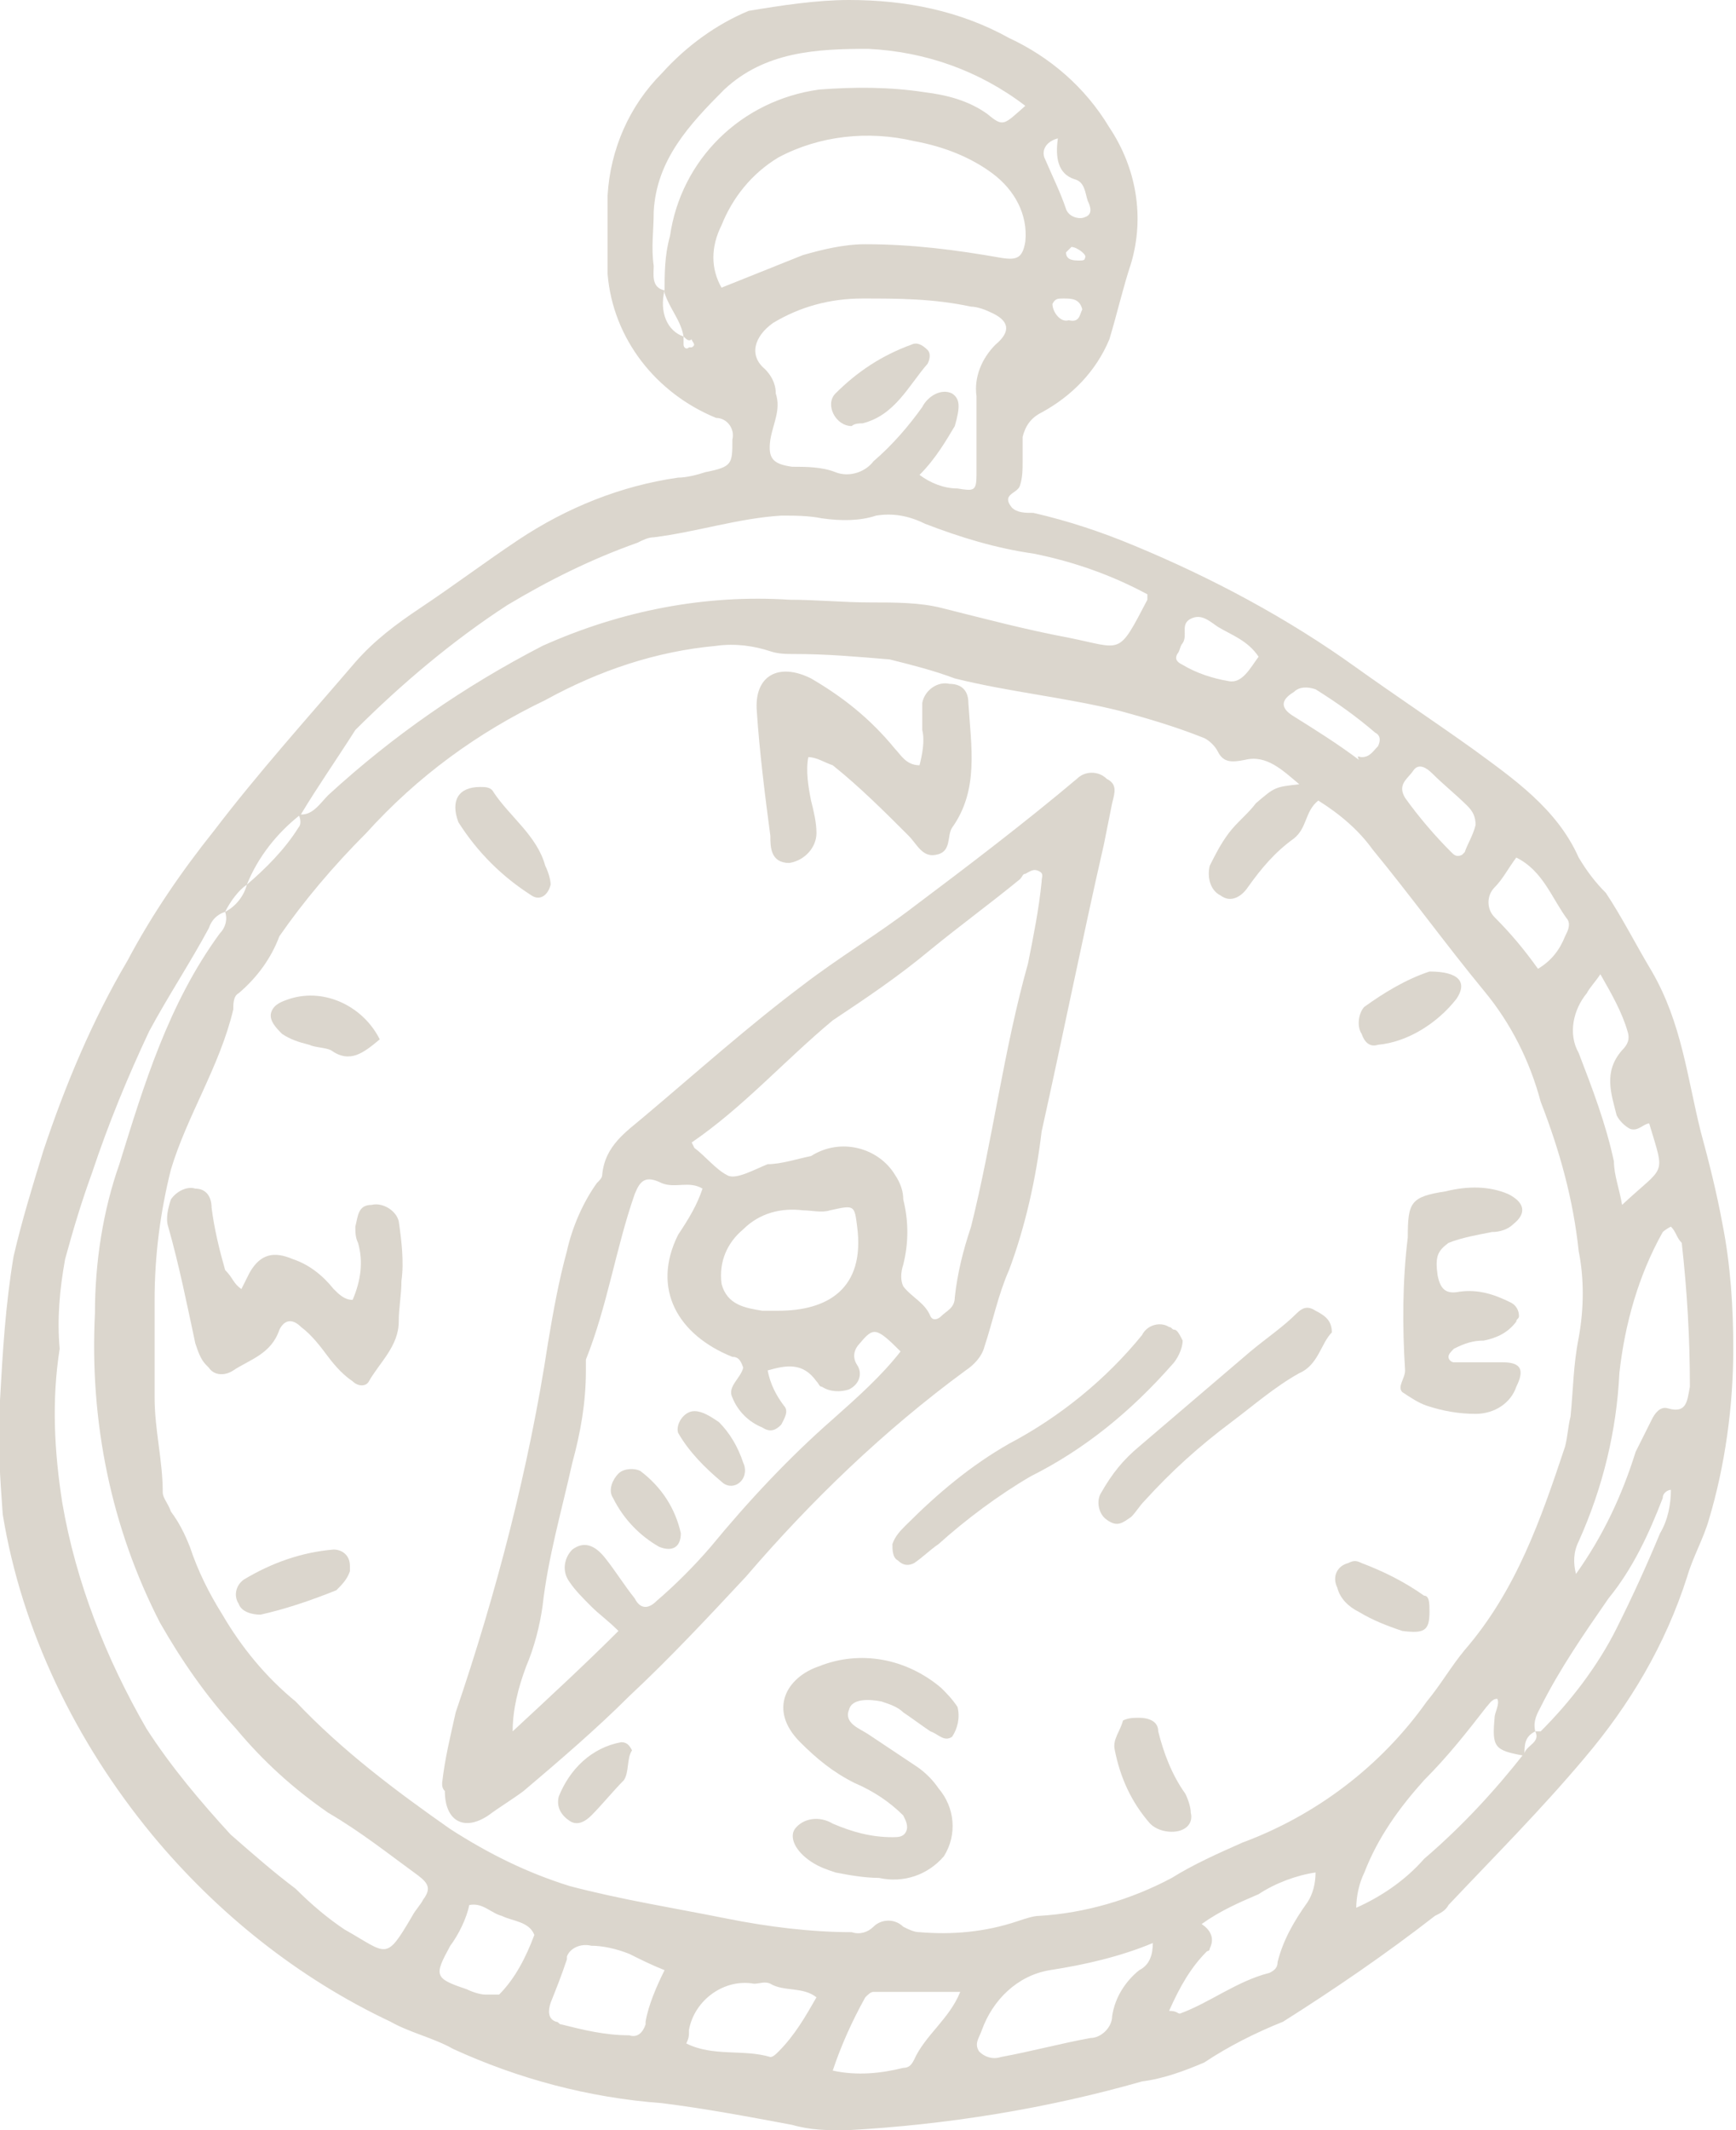 <?xml version="1.0" encoding="utf-8"?>
<!-- Generator: Adobe Illustrator 27.1.1, SVG Export Plug-In . SVG Version: 6.00 Build 0)  -->
<svg version="1.1" id="Layer_1" xmlns="http://www.w3.org/2000/svg" xmlns:xlink="http://www.w3.org/1999/xlink" x="0px" y="0px"
	 viewBox="0 0 64 78.5" style="enable-background:new 0 0 64 78.5;" xml:space="preserve">
<style type="text/css">
	.st0{fill:#DBD6CD;}
</style>
<path id="Path_542" class="st0" d="M0,51.6c0.1-1.8,0.2-3.5,0.5-5.3c0.3-1.3,0.7-2.6,1.1-3.9c0.8-2.4,1.8-4.8,3.1-7
	c0.9-1.7,2-3.3,3.2-4.8c1.6-2.1,3.4-4.1,5.2-6.2c0.7-0.8,1.5-1.4,2.4-2c1.2-0.8,2.4-1.7,3.6-2.5c1.8-1.2,3.8-2,5.9-2.3
	c0.3,0,0.7-0.1,1-0.2c1-0.2,1-0.3,1-1.2c0.1-0.4-0.2-0.8-0.6-0.8c-2.2-0.9-3.8-2.9-4-5.3c0-1,0-1.9,0-2.9c0.1-1.7,0.8-3.3,2-4.5
	c0.9-1,2-1.8,3.2-2.3C28.8,0.2,30.1,0,31.3,0c2.1,0,4.1,0.4,5.9,1.4c1.5,0.7,2.8,1.8,3.7,3.3c1,1.5,1.3,3.3,0.8,5
	c-0.3,0.9-0.5,1.8-0.8,2.8c-0.5,1.2-1.4,2.1-2.5,2.7c-0.4,0.2-0.6,0.5-0.7,0.9c0,0.3,0,0.6,0,0.9c0,0.3,0,0.6-0.1,0.9
	c-0.1,0.3-0.7,0.3-0.3,0.8c0.2,0.2,0.5,0.2,0.8,0.2c1.3,0.3,2.5,0.7,3.7,1.2c2.9,1.2,5.7,2.7,8.2,4.5c1.4,1,2.9,2,4.3,3
	c1.5,1.1,3.1,2.2,3.9,4c0.3,0.5,0.6,0.9,1,1.3c0.6,0.9,1.1,1.9,1.7,2.9c1.1,1.9,1.3,3.9,1.8,5.9c0.3,1.1,0.6,2.3,0.8,3.4
	c0.3,1.5,0.4,3.1,0.4,4.6c0,2.1-0.3,4.3-0.9,6.3c-0.2,0.7-0.6,1.4-0.8,2.1c-0.8,2.5-2.1,4.7-3.8,6.7c-1.6,1.9-3.3,3.6-5,5.4
	c-0.1,0.2-0.3,0.3-0.5,0.4c-1.8,1.4-3.7,2.7-5.6,3.9c-1,0.4-2,0.9-2.9,1.5c-0.7,0.3-1.5,0.6-2.3,0.7c-3.5,1-7.2,1.6-10.9,1.8
	c-0.7,0-1.3,0-2-0.2c-1.6-0.3-3.2-0.6-4.8-0.8c-2.7-0.2-5.3-0.9-7.7-2c-0.7-0.4-1.6-0.6-2.3-1c-3.4-1.6-6.4-4-8.8-6.9
	c-2.8-3.4-4.8-7.5-5.5-11.8C0,54.4-0.1,53,0,51.6z M25.2,12.4c0,0.1,0,0.2,0,0.3c0,0.1,0.1,0.2,0.2,0.1c0,0,0,0,0.1,0
	c0.2-0.1,0-0.2,0-0.3C25.4,12.6,25.3,12.5,25.2,12.4c-0.1-0.6-0.5-1-0.7-1.6c0-0.7,0-1.4,0.2-2.1c0.4-2.8,2.6-5,5.5-5.4
	c1.3-0.1,2.6-0.1,3.9,0.1c0.8,0.1,1.6,0.3,2.3,0.8C37,4.7,37,4.6,37.8,3.9c-1.7-1.3-3.7-2-5.8-2.1c-1.9,0-3.8,0.1-5.3,1.5
	c-1.3,1.3-2.5,2.6-2.6,4.5c0,0.7-0.1,1.3,0,2c0,0.3-0.1,0.8,0.4,0.9C24.3,11.5,24.6,12.2,25.2,12.4L25.2,12.4z M9.1,32.6
	c0.7-0.6,1.4-1.3,1.9-2.1c0.1-0.1,0.1-0.3,0-0.5c0.5,0.1,0.8-0.4,1.1-0.7c2.4-2.2,5-4,7.9-5.5c2.9-1.3,6-1.9,9.1-1.7
	c1,0,2,0.1,3,0.1c0.9,0,1.8,0,2.6,0.2c1.6,0.4,3.1,0.8,4.7,1.1c2,0.4,1.8,0.7,2.9-1.4c0,0,0-0.1,0-0.2c-1.3-0.7-2.7-1.2-4.2-1.5
	c-1.4-0.2-2.7-0.6-4-1.1c-0.6-0.3-1.2-0.4-1.8-0.3c-0.6,0.2-1.3,0.2-2,0.1c-0.5-0.1-1-0.1-1.5-0.1c-1.6,0.1-3.1,0.6-4.7,0.8
	c-0.2,0-0.4,0.1-0.6,0.2c-1.7,0.6-3.3,1.4-4.8,2.3c-2,1.3-3.9,2.9-5.6,4.6C12.4,28,11.7,29,11.1,30C10.2,30.7,9.5,31.6,9.1,32.6
	c-0.3,0.2-0.6,0.6-0.8,1c-0.3,0.1-0.5,0.3-0.6,0.6c-0.7,1.3-1.5,2.5-2.2,3.8c-0.8,1.7-1.5,3.4-2.1,5.2c-0.4,1.1-0.7,2.1-1,3.2
	c-0.2,1.1-0.3,2.2-0.2,3.3c-0.3,1.9-0.2,3.8,0.1,5.7c0.5,2.9,1.6,5.7,3.1,8.3c0.9,1.4,2,2.7,3.1,3.9c0.8,0.7,1.6,1.4,2.4,2
	c0.6,0.6,1.2,1.1,1.8,1.5c1.6,0.9,1.5,1.2,2.5-0.5c0.1-0.2,0.3-0.4,0.4-0.6c0.3-0.4,0.2-0.6-0.2-0.9c-1.1-0.8-2.1-1.6-3.3-2.3
	c-1.3-0.9-2.4-1.9-3.4-3.1c-1.1-1.2-2-2.5-2.8-3.9c-1.8-3.5-2.6-7.4-2.4-11.4c0-1.9,0.3-3.8,0.9-5.5c0.9-2.9,1.8-5.9,3.7-8.5
	c0.2-0.2,0.3-0.5,0.2-0.8C8.7,33.4,9,33,9.1,32.6L9.1,32.6z M56.6,63.8c0.1,0,0.2,0,0.2,0c1.1-1.1,2.1-2.4,2.8-3.8
	c0.6-1.2,1.1-2.3,1.6-3.5c0.3-0.5,0.4-1.1,0.4-1.6c-0.1,0-0.3,0.1-0.3,0.3c-0.5,1.3-1.1,2.6-2,3.7c-0.9,1.3-1.8,2.6-2.5,4
	C56.7,63.1,56.5,63.4,56.6,63.8c-0.4,0.2-0.4,0.5-0.4,0.9c-1.1-0.2-1.2-0.3-1.1-1.4c0-0.2,0.2-0.5,0.1-0.7c-0.2,0-0.3,0.2-0.4,0.3
	c-0.7,0.9-1.4,1.8-2.3,2.7c-0.9,1-1.7,2.1-2.2,3.4c-0.2,0.4-0.3,0.9-0.3,1.3c0.9-0.4,1.8-1,2.5-1.8c1.4-1.2,2.6-2.5,3.7-3.9
	C56.3,64.3,56.8,64.2,56.6,63.8L56.6,63.8z M47.9,28.9c-0.6-0.5-1.2-1.1-2-0.9c-0.5,0.1-0.8,0.1-1-0.3c-0.1-0.2-0.3-0.4-0.5-0.5
	c-1-0.4-2-0.7-3.1-1c-2-0.5-4.1-0.7-6.1-1.2c-0.8-0.3-1.6-0.5-2.4-0.7c-1.2-0.1-2.3-0.2-3.5-0.2c-0.3,0-0.6,0-0.9-0.1
	c-0.6-0.2-1.3-0.3-2-0.2c-2.2,0.2-4.3,0.9-6.3,2c-2.5,1.2-4.7,2.8-6.6,4.9c-1.2,1.2-2.3,2.5-3.2,3.8C10,35.3,9.5,36,8.8,36.6
	c-0.2,0.1-0.2,0.4-0.2,0.6c-0.5,2.1-1.7,3.9-2.3,5.9c-0.4,1.6-0.6,3.2-0.6,4.8c0,1.2,0,2.4,0,3.6C5.7,52.7,6,53.8,6,55
	c0,0.2,0.2,0.4,0.3,0.7C6.6,56.1,6.8,56.5,7,57c0.3,0.9,0.7,1.7,1.2,2.5c0.7,1.2,1.6,2.3,2.7,3.2c1.7,1.8,3.7,3.3,5.7,4.7
	c1.4,0.9,2.8,1.6,4.4,2.1c1.9,0.5,3.8,0.8,5.8,1.2c1.5,0.3,3.1,0.5,4.6,0.5c0.3,0.1,0.6,0,0.8-0.2c0.3-0.3,0.8-0.3,1.1,0
	c0.2,0.1,0.4,0.2,0.6,0.2c1.2,0.1,2.4,0,3.6-0.4c0.3-0.1,0.6-0.2,0.8-0.2c1.7-0.1,3.4-0.6,4.9-1.4c0.8-0.5,1.7-0.9,2.6-1.3
	c2.7-1,5.1-2.8,6.8-5.2c0.5-0.6,0.9-1.3,1.4-1.9c1.9-2.2,2.8-4.8,3.7-7.5c0.1-0.4,0.1-0.7,0.2-1.1c0.1-1,0.1-1.9,0.3-2.9
	c0.2-1.1,0.2-2.2,0-3.2c-0.2-1.9-0.7-3.7-1.4-5.5c-0.4-1.5-1.1-2.9-2.1-4.1c-1.4-1.7-2.7-3.5-4.1-5.2c-0.5-0.7-1.2-1.3-2-1.8
	c-0.5,0.4-0.4,1-0.9,1.4c-0.7,0.5-1.2,1.1-1.7,1.8c-0.2,0.3-0.6,0.6-1,0.3c-0.4-0.2-0.5-0.7-0.4-1.1c0.2-0.4,0.4-0.8,0.7-1.2
	c0.3-0.4,0.7-0.7,1-1.1C47,29,47,29,47.9,28.9z M26.6,10.6c1-0.4,2-0.8,3-1.2C30.3,9.2,31.1,9,31.9,9c1.7,0,3.3,0.2,5,0.5
	c0.6,0.1,0.8,0,0.9-0.6c0.1-1-0.4-1.9-1.2-2.5c-0.8-0.6-1.8-1-2.9-1.2c-1.7-0.4-3.5-0.2-5,0.6c-1,0.6-1.7,1.5-2.1,2.5
	C26.2,9.1,26.2,9.9,26.6,10.6z M33.9,17.5c0.4,0.3,0.9,0.5,1.4,0.5c0.6,0.1,0.7,0.1,0.7-0.5c0-1,0-1.9,0-2.9
	c-0.1-0.7,0.2-1.4,0.7-1.9c0.6-0.5,0.5-0.9-0.2-1.2c-0.2-0.1-0.5-0.2-0.7-0.2C34.4,11,33.1,11,31.8,11c-1.2,0-2.3,0.3-3.3,0.9
	c-0.7,0.5-0.9,1.2-0.3,1.7c0.2,0.2,0.4,0.5,0.4,0.9c0.2,0.6-0.1,1.1-0.2,1.7c-0.1,0.7,0.1,0.9,0.8,1c0.5,0,1.1,0,1.6,0.2
	c0.5,0.2,1.1,0,1.4-0.4c0.7-0.6,1.3-1.3,1.8-2c0.2-0.4,0.7-0.7,1.1-0.5c0.3,0.2,0.3,0.5,0.1,1.2C34.9,16.2,34.5,16.9,33.9,17.5
	L33.9,17.5z M61.6,45.2c-0.2,0.1-0.3,0.2-0.3,0.2c-0.9,1.6-1.4,3.4-1.6,5.2c-0.1,2.1-0.6,4.2-1.5,6.2c-0.2,0.4-0.2,0.8-0.1,1.2
	c1-1.4,1.7-2.9,2.2-4.5c0.2-0.4,0.4-0.8,0.6-1.2c0.1-0.2,0.3-0.5,0.6-0.4c0.7,0.2,0.7-0.3,0.8-0.8c0-1.8-0.1-3.5-0.3-5.3
	C61.8,45.6,61.8,45.4,61.6,45.2L61.6,45.2z M42.5,71.6c-1.2,0.5-2.5,0.8-3.8,1c-1.2,0.2-2.1,1.1-2.5,2.2c-0.1,0.3-0.3,0.5-0.1,0.8
	c0.2,0.2,0.5,0.3,0.8,0.2c1.1-0.2,2.2-0.5,3.3-0.7c0.4,0,0.8-0.4,0.8-0.8c0.1-0.7,0.5-1.3,1-1.7C42.4,72.4,42.5,72,42.5,71.6z
	 M43.1,74.1c0.3,0,0.3,0.1,0.4,0.1c1.1-0.4,2.1-1.2,3.3-1.5c0.2-0.1,0.3-0.2,0.3-0.4c0.2-0.8,0.6-1.5,1.1-2.2
	c0.2-0.3,0.3-0.7,0.3-1.1c-0.7,0.1-1.5,0.4-2.1,0.8c-0.7,0.3-1.4,0.6-2.1,1.1c0.3,0.2,0.5,0.5,0.3,0.9c0,0.1-0.1,0.1-0.1,0.1
	C43.9,72.5,43.5,73.2,43.1,74.1L43.1,74.1z M24.5,72.6c-0.5-0.2-0.9-0.4-1.3-0.6c-0.5-0.2-1-0.3-1.4-0.3c-0.4-0.1-0.8,0.1-0.9,0.4
	c0,0,0,0.1,0,0.1c-0.2,0.6-0.4,1.1-0.6,1.6c-0.1,0.3-0.1,0.6,0.2,0.7c0.1,0,0.1,0.1,0.2,0.1c0.8,0.2,1.6,0.4,2.5,0.4
	c0.3,0.1,0.5-0.1,0.6-0.4c0,0,0-0.1,0-0.1C23.9,73.9,24.2,73.2,24.5,72.6L24.5,72.6z M59.8,44.4c1.6-1.5,1.6-1,1-3
	c-0.2,0-0.4,0.3-0.7,0.2c-0.2-0.1-0.4-0.3-0.5-0.5c-0.2-0.8-0.5-1.6,0.2-2.4c0.2-0.2,0.3-0.4,0.2-0.7c-0.2-0.7-0.6-1.4-1-2.1
	c-0.2,0.3-0.4,0.5-0.5,0.7c-0.5,0.6-0.7,1.5-0.3,2.2c0.5,1.3,1,2.6,1.3,4C59.5,43.3,59.7,43.8,59.8,44.4L59.8,44.4z M25.3,75.3
	c1,0.5,2.1,0.2,3.1,0.5c0.1,0,0.2-0.1,0.3-0.2c0.6-0.6,1-1.3,1.4-2c-0.5-0.4-1.2-0.2-1.7-0.5c-0.2-0.1-0.4,0-0.6,0
	c-1.1-0.2-2.2,0.6-2.4,1.7c0,0,0,0,0,0.1C25.4,75,25.4,75.1,25.3,75.3L25.3,75.3z M35.4,73.4c-1.1,0-2.1,0-3.2,0
	c-0.1,0-0.2,0.1-0.3,0.2c-0.5,0.9-0.9,1.8-1.2,2.7c0.9,0.2,1.8,0.1,2.6-0.1c0.2,0,0.3-0.1,0.4-0.3C34.1,75,35,74.4,35.4,73.4
	L35.4,73.4z M17.3,70.2c-0.1,0.5-0.4,1.1-0.7,1.5c-0.6,1.1-0.6,1.2,0.6,1.6c0.2,0.1,0.5,0.2,0.7,0.2c0.2,0,0.3,0,0.5,0
	c0.6-0.6,1-1.4,1.3-2.2c-0.2-0.5-0.8-0.5-1.2-0.7C18.1,70.5,17.8,70.1,17.3,70.2L17.3,70.2z M56.7,35.7c0.5-0.3,0.8-0.7,1-1.2
	c0.1-0.2,0.2-0.4,0.1-0.6c-0.6-0.8-0.9-1.8-1.9-2.3c-0.3,0.4-0.5,0.8-0.8,1.1c-0.3,0.3-0.3,0.8,0,1.1c0,0,0,0,0,0
	C55.7,34.4,56.2,35,56.7,35.7L56.7,35.7z M54.4,30.4c0-0.3-0.1-0.5-0.3-0.7c-0.4-0.4-0.9-0.8-1.3-1.2c-0.2-0.2-0.5-0.4-0.7-0.1
	c-0.2,0.3-0.6,0.5-0.3,1c0.5,0.7,1.1,1.4,1.7,2c0.1,0.1,0.2,0.2,0.4,0.1c0,0,0,0,0.1-0.1C54.1,31.1,54.3,30.8,54.4,30.4L54.4,30.4z
	 M46.4,24.2c-0.4-0.6-1-0.8-1.5-1.1c-0.3-0.2-0.6-0.5-1-0.3c-0.4,0.2-0.1,0.6-0.3,0.9c-0.1,0.1-0.1,0.3-0.2,0.4
	c-0.1,0.2,0,0.3,0.2,0.4c0.5,0.3,1.1,0.5,1.7,0.6C45.8,25.2,46.1,24.6,46.4,24.2L46.4,24.2z M50.2,27.9c0.3,0,0.4-0.2,0.6-0.4
	c0.1-0.2,0.1-0.4-0.1-0.5c0,0,0,0,0,0c-0.7-0.6-1.4-1.1-2.2-1.6c-0.3-0.1-0.6-0.1-0.8,0.1c-0.5,0.3-0.5,0.6,0,0.9
	c0.8,0.5,1.6,1,2.4,1.6C50,27.8,50.1,27.9,50.2,27.9L50.2,27.9z M39,5.1c-0.4,0.1-0.6,0.4-0.5,0.7c0.3,0.7,0.6,1.3,0.8,1.9
	c0.1,0.3,0.5,0.4,0.7,0.3c0.3-0.1,0.2-0.4,0.1-0.6c-0.1-0.3-0.1-0.7-0.5-0.8C39,6.4,38.9,5.8,39,5.1L39,5.1z M39.9,11.4
	C39.8,11,39.5,11,39.2,11c-0.2,0-0.3,0-0.4,0.2c0,0.3,0.3,0.7,0.6,0.6C39.8,11.9,39.8,11.6,39.9,11.4L39.9,11.4z M39.3,9.3
	c0,0.3,0.3,0.3,0.5,0.3c0.1,0,0.2,0,0.2-0.1c0.1-0.1-0.3-0.4-0.5-0.4C39.4,9.2,39.3,9.3,39.3,9.3L39.3,9.3z"/>
<path id="Path_543" class="st0" d="M16.3,65.7c0.1-0.9,0.3-1.7,0.5-2.6c1.5-4.4,2.7-9,3.4-13.6c0.2-1.2,0.4-2.3,0.7-3.4
	c0.2-0.9,0.6-1.8,1.1-2.5c0.1-0.1,0.2-0.2,0.2-0.3c0.1-1.1,0.9-1.6,1.6-2.2c1.9-1.6,3.8-3.3,5.8-4.8c1.3-1,2.8-1.9,4.1-2.9
	c2-1.5,4.1-3.1,6-4.7c0.3-0.3,0.8-0.3,1.1,0c0.4,0.2,0.3,0.5,0.2,0.9c-0.1,0.5-0.2,1-0.3,1.5c-0.8,3.5-1.5,7-2.3,10.6
	c-0.2,1.7-0.6,3.5-1.2,5.1c-0.4,0.9-0.6,1.9-0.9,2.8c-0.1,0.4-0.4,0.7-0.7,0.9c-3,2.2-5.7,4.8-8.1,7.6c-1.4,1.5-2.8,3-4.3,4.4
	c-1.2,1.2-2.6,2.4-3.9,3.5c-0.4,0.3-0.9,0.6-1.3,0.9c-0.9,0.6-1.6,0.2-1.6-0.9C16.3,65.9,16.3,65.8,16.3,65.7z M25.5,42.1
	c0.1,0.2,0.1,0.2,0.1,0.2c0.4,0.3,0.8,0.8,1.2,1c0.3,0.2,1-0.2,1.5-0.4c0.5,0,1.1-0.2,1.6-0.3c1.1-0.7,2.5-0.3,3.1,0.7
	c0.2,0.3,0.3,0.6,0.3,0.9c0.2,0.8,0.2,1.6,0,2.4c-0.1,0.3-0.1,0.6,0,0.8c0.3,0.4,0.8,0.6,1,1.1c0.1,0.2,0.3,0.1,0.4,0
	c0.2-0.2,0.5-0.3,0.5-0.7c0.1-0.9,0.3-1.7,0.6-2.6c0.8-3.2,1.2-6.5,2.1-9.7c0.2-1,0.4-2,0.5-3c0-0.2,0.1-0.3-0.1-0.4s-0.3,0-0.5,0.1
	c-0.1,0-0.1,0.1-0.2,0.2c-1.1,0.9-2.2,1.7-3.3,2.6c-1.2,1-2.4,1.8-3.6,2.6C28.9,39.1,27.4,40.8,25.5,42.1L25.5,42.1z M25.9,43.8
	c-0.5-0.3-1,0-1.5-0.2c-0.6-0.3-0.8-0.1-1,0.4c-0.7,2-1,4.1-1.8,6.1c0,0.1,0,0.2,0,0.4c0,1.2-0.2,2.3-0.5,3.4
	c-0.4,1.8-0.9,3.5-1.1,5.3c-0.1,0.7-0.3,1.5-0.6,2.2c-0.3,0.8-0.5,1.6-0.5,2.4c1.4-1.3,2.7-2.5,3.9-3.7c-0.4-0.4-0.7-0.6-1-0.9
	c-0.3-0.3-0.6-0.6-0.8-0.9c-0.3-0.4-0.2-0.9,0.1-1.2c0.4-0.3,0.8-0.2,1.2,0.3c0.4,0.5,0.7,1,1.1,1.5c0.2,0.4,0.5,0.4,0.8,0.1
	c0.7-0.6,1.4-1.3,2-2c1.4-1.7,2.9-3.3,4.5-4.7c0.9-0.8,1.8-1.6,2.5-2.5c-0.9-0.9-1-0.9-1.5-0.3c-0.2,0.2-0.3,0.5-0.1,0.8
	c0.2,0.3,0.1,0.7-0.3,0.9c0,0,0,0,0,0c-0.3,0.1-0.7,0.1-1-0.1c-0.1,0-0.1-0.1-0.2-0.2c-0.5-0.7-1.1-0.6-1.8-0.4
	c0.1,0.5,0.3,0.9,0.6,1.3c0.2,0.2,0,0.5-0.1,0.7c-0.2,0.2-0.4,0.3-0.7,0.1c-0.5-0.2-0.9-0.6-1.1-1.1c-0.2-0.4,0.3-0.7,0.4-1.1
	C27.3,50.1,27.2,50,27,50c-2-0.8-3-2.5-2-4.5C25.4,44.9,25.7,44.4,25.9,43.8L25.9,43.8z M28.7,48.3c1.8,0,3.2-0.8,2.9-3.1
	c-0.1-0.8-0.1-0.8-1-0.6c-0.3,0.1-0.7,0-1,0c-0.8-0.1-1.6,0.1-2.2,0.7c-0.6,0.5-0.9,1.2-0.8,2c0.2,0.8,0.9,0.9,1.5,1
	C28.4,48.3,28.6,48.3,28.7,48.3L28.7,48.3z"/>
<path id="Path_544" class="st0" d="M8.9,47.5c0.1-0.2,0.2-0.4,0.3-0.6c0.4-0.7,0.9-0.8,1.6-0.5c0.6,0.2,1.1,0.6,1.5,1.1
	c0.2,0.2,0.4,0.4,0.7,0.4c0.3-0.7,0.4-1.4,0.2-2.1c-0.1-0.2-0.1-0.4-0.1-0.6c0.1-0.4,0.1-0.8,0.6-0.8c0.4-0.1,0.9,0.2,1,0.6
	c0.1,0.7,0.2,1.5,0.1,2.2c0,0.5-0.1,1-0.1,1.5c0,0.9-0.7,1.5-1.1,2.2c-0.1,0.2-0.4,0.2-0.6,0c-0.3-0.2-0.6-0.5-0.9-0.9
	c-0.3-0.4-0.6-0.8-1-1.1c-0.3-0.3-0.6-0.3-0.8,0.1c-0.3,0.9-1.1,1.1-1.7,1.5c-0.3,0.2-0.7,0.2-0.9-0.1c0,0-0.1-0.1-0.1-0.1
	c-0.2-0.2-0.3-0.5-0.4-0.8c-0.3-1.4-0.6-2.9-1-4.3c-0.1-0.3,0-0.7,0.1-1c0.2-0.3,0.6-0.5,0.9-0.4c0.4,0,0.6,0.3,0.6,0.7
	c0.1,0.8,0.3,1.6,0.5,2.3C8.6,47.1,8.6,47.3,8.9,47.5z"/>
<path id="Path_545" class="st0" d="M29.8,27.9c-0.1,0.5,0,1.1,0.1,1.6c0.1,0.4,0.2,0.8,0.2,1.2c0,0.5-0.4,1-1,1.1
	c-0.7,0-0.7-0.6-0.7-1c-0.2-1.5-0.4-3.1-0.5-4.6c-0.1-1.3,0.8-1.8,2-1.2c1.2,0.7,2.2,1.5,3.1,2.6c0.2,0.2,0.4,0.6,0.9,0.6
	c0.1-0.4,0.2-0.9,0.1-1.3c0-0.3,0-0.7,0-1c0.1-0.5,0.6-0.8,1-0.7c0.5,0,0.7,0.3,0.7,0.7c0.1,1.6,0.4,3.2-0.6,4.6
	c-0.2,0.3,0,0.9-0.6,1c-0.5,0.1-0.7-0.4-1-0.7c-0.9-0.9-1.8-1.8-2.8-2.6C30.4,28.1,30.1,27.9,29.8,27.9z"/>
<path id="Path_546" class="st0" d="M32.4,69.2c-0.5,0-1.1-0.1-1.6-0.2c-0.3-0.1-0.6-0.2-0.9-0.4c-0.6-0.4-0.8-0.9-0.6-1.2
	c0.3-0.4,0.9-0.5,1.4-0.2c0.7,0.3,1.4,0.5,2.2,0.5c0.2,0,0.4,0,0.5-0.2c0.1-0.2,0-0.4-0.1-0.6c-0.5-0.5-1.1-0.9-1.8-1.2
	c-0.8-0.4-1.4-0.9-2-1.5c-1.2-1.2-0.5-2.4,0.7-2.8c1.5-0.6,3.2-0.3,4.5,0.8c0.2,0.2,0.4,0.4,0.6,0.7c0.1,0.4,0,0.8-0.2,1.1
	c-0.3,0.2-0.5-0.1-0.8-0.2c-0.3-0.2-0.7-0.5-1-0.7c-0.2-0.2-0.5-0.3-0.8-0.4c-0.5-0.1-1.1-0.1-1.2,0.3c-0.2,0.5,0.4,0.7,0.7,0.9
	c0.6,0.4,1.2,0.8,1.8,1.2c0.3,0.2,0.6,0.5,0.8,0.8c0.6,0.7,0.7,1.7,0.2,2.5C34.2,69.1,33.3,69.4,32.4,69.2z"/>
<path id="Path_547" class="st0" d="M51.8,50.5c-0.1-1.6-0.1-3.3,0.1-4.9c0-1.3,0.1-1.5,1.4-1.7c0.8-0.2,1.6-0.2,2.3,0.1
	c0.6,0.3,0.7,0.7,0.2,1.1c-0.2,0.2-0.5,0.3-0.8,0.3c-0.5,0.1-1.1,0.2-1.6,0.4C53,46.1,52.9,46.3,53,47c0.1,0.5,0.3,0.7,0.8,0.6
	c0.7-0.1,1.3,0.1,1.9,0.4c0.2,0.1,0.3,0.3,0.3,0.5c0,0.1-0.1,0.1-0.1,0.2c-0.3,0.4-0.7,0.6-1.2,0.7c-0.4,0-0.7,0.1-1.1,0.3
	c-0.1,0.1-0.2,0.2-0.2,0.3c0,0.1,0.1,0.2,0.2,0.2c0,0,0,0,0,0c0.3,0,0.7,0,1,0c0.3,0,0.5,0,0.8,0c0.7,0,0.8,0.3,0.5,0.9
	c-0.2,0.6-0.8,1-1.5,1c-0.6,0-1.2-0.1-1.8-0.3c-0.3-0.1-0.6-0.3-0.9-0.5C51.5,51.1,51.8,50.8,51.8,50.5z"/>
<path id="Path_548" class="st0" d="M43.6,49.4c0,0.3-0.2,0.7-0.4,0.9c-1.5,1.7-3.2,3.1-5.2,4.1c-1.2,0.7-2.4,1.6-3.4,2.5
	c-0.3,0.2-0.6,0.5-0.9,0.7c-0.2,0.1-0.4,0.1-0.6-0.1c-0.2-0.1-0.2-0.4-0.2-0.6c0.1-0.3,0.3-0.5,0.5-0.7c1.2-1.2,2.4-2.2,3.8-3
	c1.9-1,3.6-2.4,4.9-4c0.2-0.4,0.7-0.5,1-0.3c0.1,0,0.1,0.1,0.2,0.1C43.4,49,43.5,49.2,43.6,49.4z"/>
<path id="Path_549" class="st0" d="M49.1,49.1c-0.4,0.4-0.5,1.2-1.2,1.5c-0.9,0.5-1.7,1.2-2.5,1.8c-1.2,0.9-2.2,1.8-3.2,2.9
	c-0.2,0.2-0.3,0.4-0.5,0.6c-0.3,0.2-0.5,0.4-0.9,0.1c-0.3-0.2-0.4-0.7-0.2-1c0.4-0.7,0.8-1.2,1.4-1.7c1.4-1.2,2.7-2.3,4.1-3.5
	c0.6-0.5,1.2-0.9,1.7-1.4c0.2-0.2,0.4-0.3,0.7-0.1C48.9,48.5,49.1,48.7,49.1,49.1z"/>
<path id="Path_550" class="st0" d="M17.7,29c0.2,0,0.4,0,0.5,0.2c0.6,0.9,1.6,1.6,1.9,2.7c0.1,0.2,0.2,0.5,0.2,0.7
	c-0.1,0.4-0.4,0.6-0.7,0.4c-1.1-0.7-2-1.6-2.7-2.7C16.6,29.5,16.9,29,17.7,29z"/>
<path id="Path_551" class="st0" d="M42,63.3c0.3,0,0.7,0.1,0.7,0.5c0.2,0.8,0.5,1.6,1,2.3c0.1,0.2,0.2,0.5,0.2,0.7
	c0.1,0.4-0.2,0.7-0.7,0.7c-0.3,0-0.6-0.1-0.8-0.3c-0.7-0.8-1.1-1.7-1.3-2.7c-0.1-0.4,0.2-0.7,0.3-1.1C41.6,63.3,41.8,63.3,42,63.3z"
	/>
<path id="Path_552" class="st0" d="M9.6,59.5c-0.3,0-0.7-0.1-0.8-0.4c-0.2-0.3-0.1-0.7,0.2-0.9c1-0.6,2.1-1,3.3-1.1
	c0.3,0,0.6,0.2,0.6,0.6c0,0.1,0,0.2,0,0.2c-0.1,0.3-0.3,0.5-0.5,0.7C11.4,59,10.5,59.3,9.6,59.5z"/>
<path id="Path_553" class="st0" d="M52.7,35.8c1.1,0,1.4,0.4,1,1c-0.7,0.9-1.8,1.6-2.9,1.7c-0.3,0.1-0.5-0.1-0.6-0.4
	c-0.2-0.3-0.1-0.8,0.1-1C51,36.6,51.8,36.1,52.7,35.8z"/>
<path id="Path_554" class="st0" d="M14,38.3c-0.6,0.5-1.1,0.9-1.8,0.4c-0.2-0.1-0.6-0.1-0.8-0.2c-0.4-0.1-0.7-0.2-1-0.4
	c-0.2-0.2-0.5-0.5-0.4-0.8c0.1-0.3,0.4-0.4,0.7-0.5C12,36.4,13.4,37.1,14,38.3z"/>
<path id="Path_555" class="st0" d="M52.7,59.4c0,0.7-0.2,0.8-1,0.7c-0.6-0.2-1.1-0.4-1.6-0.7c-0.4-0.2-0.7-0.5-0.8-0.9
	c-0.2-0.4,0-0.8,0.4-0.9c0.2-0.1,0.3-0.1,0.5,0c0.8,0.3,1.6,0.7,2.3,1.2C52.7,58.8,52.7,59.1,52.7,59.4z"/>
<path id="Path_556" class="st0" d="M23.3,64.5c-0.2,0.3-0.1,0.8-0.3,1.1c-0.4,0.4-0.8,0.9-1.2,1.3c-0.2,0.2-0.5,0.4-0.8,0.2
	c-0.3-0.2-0.5-0.5-0.4-0.9c0.4-1,1.2-1.8,2.3-2C23.1,64.2,23.2,64.3,23.3,64.5z"/>
<path id="Path_557" class="st0" d="M31.4,15.7c-0.6,0-1-0.8-0.6-1.2c0.8-0.8,1.7-1.4,2.8-1.8c0.2-0.1,0.4,0,0.6,0.2
	c0.1,0.1,0.1,0.3,0,0.5c-0.7,0.8-1.2,1.9-2.4,2.2C31.7,15.6,31.5,15.6,31.4,15.7z"/>
<path id="Path_558" class="st0" d="M25.1,56.5c0,0.5-0.3,0.7-0.8,0.5c-0.7-0.4-1.3-1-1.7-1.8c-0.2-0.3,0-0.7,0.2-0.9
	c0.2-0.2,0.6-0.2,0.8-0.1C24.4,54.8,24.9,55.6,25.1,56.5z"/>
<path id="Path_559" class="st0" d="M25.6,52c0.3,0,0.6,0.2,0.9,0.4c0.4,0.4,0.7,0.9,0.9,1.5c0.1,0.2,0.1,0.5-0.1,0.7
	c-0.2,0.2-0.5,0.2-0.7,0c-0.6-0.5-1.2-1.1-1.6-1.8C24.9,52.5,25.2,52,25.6,52z"/>
</svg>

